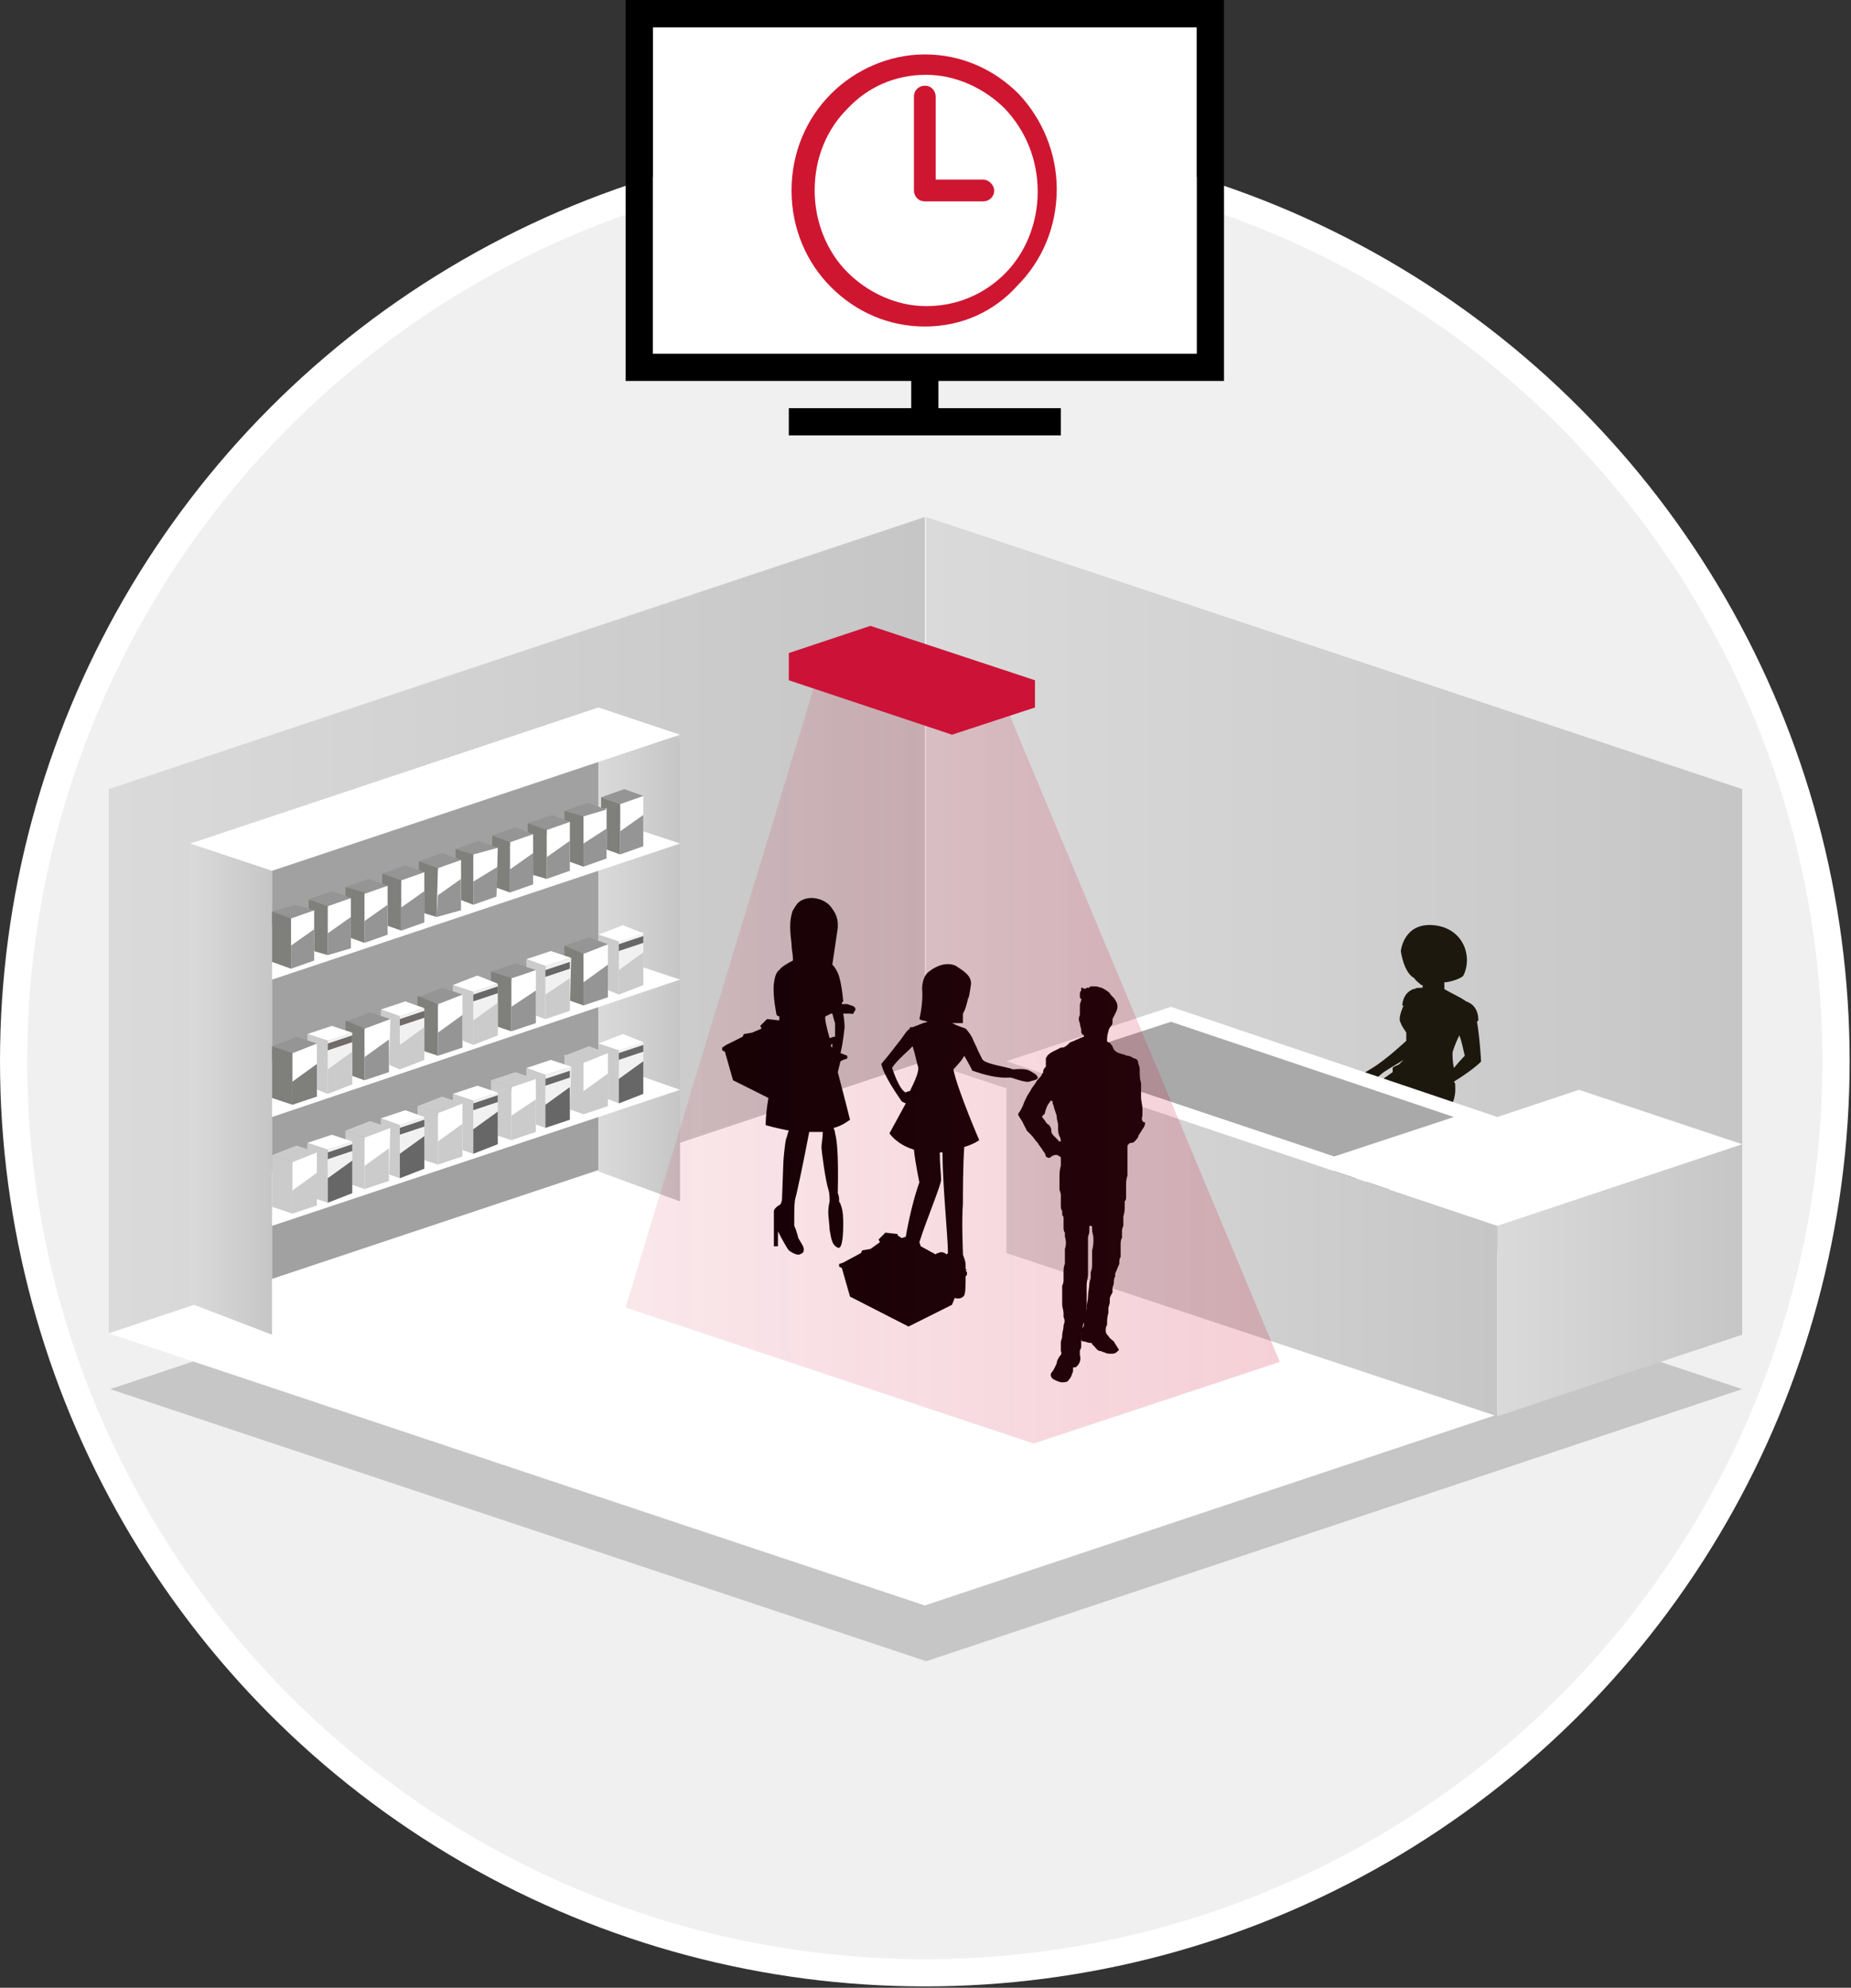 <?xml version="1.0" encoding="utf-8"?>
<!-- Generator: Adobe Illustrator 23.0.3, SVG Export Plug-In . SVG Version: 6.00 Build 0)  -->
<svg version="1.1" xmlns="http://www.w3.org/2000/svg" xmlns:xlink="http://www.w3.org/1999/xlink" x="0px" y="0px" width="136.1px"
	 height="146.1px" viewBox="0 0 136.1 146.1" style="enable-background:new 0 0 136.1 146.1;" xml:space="preserve">
<rect x="0" y="0" width="136.1" height="146.1" fill="#333333" stroke="none"/>
<style type="text/css">
	.st0{fill:#FFFFFF;}
	.st1{fill:#F0F0F0;}
	.st2{fill:#C6C6C6;}
	.st3{fill:url(#SVGID_1_);}
	.st4{fill:#1D180E;}
	.st5{fill:url(#SVGID_2_);}
	.st6{fill:#A2A1A1;}
	.st7{opacity:0.6;fill:#FFFFFF;}
	.st8{fill:url(#SVGID_3_);}
	.st9{fill:url(#SVGID_4_);}
	.st10{fill:url(#SVGID_5_);}
	.st11{fill:url(#SVGID_6_);}
	.st12{fill:url(#SVGID_7_);}
	.st13{fill:url(#SVGID_8_);}
	.st14{fill:url(#SVGID_9_);}
	.st15{fill:url(#SVGID_10_);}
	.st16{fill:url(#SVGID_11_);}
	.st17{fill:url(#SVGID_12_);}
	.st18{fill:url(#SVGID_13_);}
	.st19{fill:url(#SVGID_14_);}
	.st20{fill:url(#SVGID_15_);}
	.st21{fill:url(#SVGID_16_);}
	.st22{fill:none;stroke:#B1B1B1;stroke-miterlimit:10;}
	.st23{fill:url(#SVGID_17_);}
	.st24{fill:url(#SVGID_18_);}
	.st25{fill:url(#SVGID_19_);}
	.st26{fill:url(#SVGID_20_);}
	.st27{fill:url(#SVGID_21_);}
	.st28{fill:url(#SVGID_22_);}
	.st29{fill:url(#SVGID_23_);}
	.st30{fill:url(#SVGID_24_);}
	.st31{fill:url(#SVGID_25_);}
	.st32{fill:#B1B1B1;}
	.st33{fill:url(#SVGID_26_);}
	.st34{fill:url(#SVGID_27_);}
	.st35{fill:#868686;}
	.st36{fill:url(#SVGID_28_);}
	.st37{fill:url(#SVGID_29_);}
	.st38{fill:url(#SVGID_30_);}
	.st39{fill:url(#SVGID_31_);}
	.st40{fill:url(#SVGID_32_);}
	.st41{fill:url(#SVGID_33_);}
	.st42{fill:url(#SVGID_34_);}
	.st43{fill:url(#SVGID_35_);}
	.st44{fill:url(#SVGID_36_);}
	.st45{fill:url(#SVGID_37_);}
	.st46{fill:url(#SVGID_38_);}
	.st47{fill:url(#SVGID_39_);}
	.st48{fill:url(#SVGID_40_);}
	.st49{fill:#A9A9AA;}
	.st50{opacity:0.4;fill:#E08282;}
	.st51{opacity:0.75;fill:#BBDCF5;}
	.st52{fill:url(#SVGID_41_);}
	.st53{fill:url(#SVGID_42_);}
	.st54{fill:url(#SVGID_43_);}
	.st55{fill:url(#SVGID_44_);}
	.st56{fill:url(#SVGID_45_);}
	.st57{fill:url(#SVGID_46_);}
	.st58{fill:#CC1236;}
	.st59{fill:#286DB5;}
	.st60{fill:none;stroke:#CC1236;stroke-miterlimit:10;}
	.st61{fill:none;stroke:#CC1236;stroke-miterlimit:10;stroke-dasharray:2.001,2.001;}
	.st62{fill:none;stroke:#CC1236;stroke-miterlimit:10;stroke-dasharray:2.002,2.002;}
	.st63{fill:url(#SVGID_47_);}
	.st64{fill:none;stroke:#286DB5;stroke-width:2;stroke-miterlimit:10;}
	.st65{fill:none;stroke:#CC1236;stroke-width:2;stroke-miterlimit:10;}
	.st66{fill:none;stroke:#000000;stroke-miterlimit:10;}
	.st67{fill:#1D1D1B;stroke:#000000;stroke-miterlimit:10;}
	.st68{fill:#1D1D1B;}
	.st69{fill:url(#SVGID_48_);}
	.st70{fill:url(#SVGID_49_);}
	.st71{fill:url(#SVGID_50_);}
	.st72{fill:url(#SVGID_51_);}
	.st73{fill:url(#SVGID_52_);}
	.st74{fill:#FCEA0D;}
	.st75{fill:#CC1236;stroke:#CC1236;stroke-miterlimit:10;}
	.st76{fill:url(#SVGID_53_);}
	.st77{fill:url(#SVGID_54_);}
	.st78{fill:url(#SVGID_55_);}
	.st79{fill:url(#SVGID_56_);}
	.st80{fill:url(#SVGID_57_);}
	.st81{fill:none;stroke:#CC1236;stroke-miterlimit:10;stroke-dasharray:2,2;}
	.st82{fill:none;stroke:#1D1D1B;stroke-width:0.5;stroke-miterlimit:10;}
	.st83{fill:url(#SVGID_58_);}
	.st84{fill:url(#SVGID_59_);}
	.st85{fill:url(#SVGID_60_);}
	.st86{fill:url(#SVGID_61_);}
	.st87{fill:url(#SVGID_62_);}
	.st88{fill:url(#SVGID_63_);}
	.st89{fill:url(#SVGID_64_);}
	.st90{fill:#E6F0DD;}
	.st91{fill:#D1E3B5;}
	.st92{fill:#C8DD9B;}
	.st93{fill:#C4D87D;}
	.st94{fill:#C7D548;}
	.st95{fill:#D7D902;}
	.st96{fill:#FEDB05;}
	.st97{fill:#F1891A;}
	.st98{fill:#E6371F;}
	.st99{fill:#CF1631;}
	.st100{fill:none;}
	.st101{fill:#969595;}
	.st102{fill:#7F7F7C;}
	.st103{fill:#F1F1F1;}
	.st104{fill:#CCCBCB;}
	.st105{fill:#676767;}
	.st106{fill:#716B6A;}
	.st107{fill:url(#SVGID_65_);}
</style>
<g id="Rand">
	<circle class="st0" cx="68" cy="78" r="68"/>
</g>
<g id="Hintergrund">
	<circle class="st1" cx="68" cy="78" r="66"/>
</g>
<g id="Schatten">
	<polygon class="st2" points="8.1,102.1 68.1,122.1 128.1,102.1 68.1,82.1 	"/>
</g>
<g id="Raum">
	<linearGradient id="SVGID_1_" gradientUnits="userSpaceOnUse" x1="68.005" y1="68.024" x2="128.081" y2="68.024">
		<stop  offset="0" style="stop-color:#DADADA"/>
		<stop  offset="1" style="stop-color:#C6C6C6"/>
	</linearGradient>
	<path class="st3" d="M68.1,38v40L68,78l60.1,20V58L68.1,38z"/>
	<path class="st4" d="M108.9,78c0,0-0.1-1.8-0.3-2.9c0,0,0.1-0.1,0.1-0.1c0-1-0.6-1.3-0.9-1.4c-0.4-0.3-1.1-0.6-1.6-0.9l0-0.5
		c0.4,0,1.3-0.3,1.4-0.5c0.7-1.4,0-3.5-2.2-3.7c-2.2-0.2-2.4,1.9-2.4,1.9s0.2,1.6,1,2c0.1,0.2,0.3,0.3,0.5,0.5c0,0,0.1,0,0.1,0
		l0,0.2c-0.3,0-0.5,0-0.6,0.1c0,0,0,0-0.1,0c0,0,0,0,0,0c0,0,0,0,0,0c-0.2,0.1-0.7,0.3-0.8,1.2l0.1,0c-0.2,0.5-0.4,1-0.2,1.3
		c0.1,0.3,0.3,0.5,0.4,0.7c0,0.2,0,0.4,0,0.6c0,0-1.5,1.4-2.5,2c-1,0.6-1,0.6-1.2,1c-0.2,0.4,0,0.6,0,0.6s0.5,0.1,0.7-0.1
		c0.2-0.2,0.5-0.5,1.1-1c0.3-0.3,1.1-0.7,1.7-1.1c-0.1,0.1-0.2,0.2-0.3,0.3c-0.1,0.1-0.5,0.2-0.5,0.3c0,0.1,0,0.2,0,0.3
		c-0.7,0.5-3.7,2.6-3.7,2.8c-0.1,0.2-0.3,0.4-0.4,1.2c0,0.8-0.6,6.4-0.6,6.4c-0.3,0.3-1.1,1.3-1.7,2.4c-0.5,1.1,1.2,0.8,1.5,0.3
		c0.3-0.5,1.1-1.4,1.1-1.6c0-0.1,0-0.4,0.1-0.7c0-0.1,0.1-0.2,0.1-0.3c0.3-0.4,0.2-1.1,0.7-2.1c0.4-1,0.6-3.5,0.5-3.9
		c0-0.2,1.2-0.9,2.5-1.7c-0.5,0.7-1,1.3-1.1,1.4c-0.3,0.4-0.8,0.7-0.8,1.5c0,0.8-0.3,5.4-0.3,5.4c0,0.1,0,0.1,0,0.2c0,0,0,0,0,0
		s-0.1,0.3-0.3,0.7c-0.5,0.6-1.5,1.7-1.5,1.7c-0.5,1.1,1.5,0.6,1.6,0.4c0.1-0.2,1.1-1.4,1.2-1.5c0.1-0.1-0.1-0.8-0.1-0.8
		c0-0.1,0-0.2,0.1-0.3c0,0,0,0,0,0c0.3-0.5,0.7-1.9,0.7-1.9c0.4-1.8,0.2-3.3,0.2-3.3l0.4-0.5c0,0,3.3-2.6,3.9-3.1
		c0.6-0.6,0.5-1.6,0.5-1.6l0,0c0-0.1,0-0.1,0-0.2c0,0,0-0.1-0.1-0.2C107.9,78.9,108.9,78.1,108.9,78z M106.9,78.5
		c-0.1-0.5-0.1-0.9-0.1-1.1c0-0.1,0.2-0.7,0.5-1.3c0.2,0.5,0.3,1.1,0.4,1.5C107.7,77.6,107.3,78,106.9,78.5z"/>
	<linearGradient id="SVGID_2_" gradientUnits="userSpaceOnUse" x1="8.005" y1="68.043" x2="68.043" y2="68.043">
		<stop  offset="0" style="stop-color:#DADADA"/>
		<stop  offset="1" style="stop-color:#C6C6C6"/>
	</linearGradient>
	<polyline class="st5" points="8,98 8,58 68,38 68,78 8,98 	"/>
	<polyline class="st6" points="20,94.1 44,86.1 44,56 20,64 20,94.1 	"/>
	<polygon class="st0" points="8,98 68,118 128,98 68,78 	"/>
	<linearGradient id="SVGID_3_" gradientUnits="userSpaceOnUse" x1="14.009" y1="79.939" x2="20.013" y2="79.939">
		<stop  offset="0" style="stop-color:#DADADA"/>
		<stop  offset="1" style="stop-color:#C6C6C6"/>
	</linearGradient>
	<polygon class="st8" points="14,95.8 20,98.1 20,64 14,61.8 	"/>
	<linearGradient id="SVGID_4_" gradientUnits="userSpaceOnUse" x1="44.028" y1="70.155" x2="50.032" y2="70.155">
		<stop  offset="0" style="stop-color:#DADADA"/>
		<stop  offset="1" style="stop-color:#C6C6C6"/>
	</linearGradient>
	<polygon class="st9" points="44,86.1 50,88.3 50,54.3 44,52 	"/>
	<polygon class="st0" points="14,62 20,64 50,54 44,52 	"/>
	<polygon class="st0" points="20,78 20,82.1 50,72 44,70 	"/>
	<polygon class="st0" points="20,68 20,72 50,62 44,60 	"/>
	<polygon class="st0" points="20,86.1 20,90.1 50,80.1 44,78 	"/>
	<linearGradient id="SVGID_5_" gradientUnits="userSpaceOnUse" x1="74.047" y1="91.057" x2="110.069" y2="91.057">
		<stop  offset="0" style="stop-color:#DADADA"/>
		<stop  offset="1" style="stop-color:#C6C6C6"/>
	</linearGradient>
	<polygon class="st10" points="74,92.1 110.1,104.1 110.1,90.1 74,78 	"/>
	<linearGradient id="SVGID_6_" gradientUnits="userSpaceOnUse" x1="110.069" y1="94.059" x2="128.081" y2="94.059">
		<stop  offset="0" style="stop-color:#DADADA"/>
		<stop  offset="1" style="stop-color:#C6C6C6"/>
	</linearGradient>
	<polygon class="st11" points="110.1,90.1 128.1,84.1 128.1,98.1 110.1,104.1 	"/>
	<polygon class="st0" points="116.1,80.1 110.1,82.1 86.1,74 86.1,74 74,78 110.1,90.1 128.1,84.1 	"/>
	<polygon class="st49" points="98.1,85 106.9,82.1 86.1,75.1 77.2,78 	"/>
</g>
<g id="Details">
	<rect x="48" y="2" class="st0" width="40" height="24"/>
	<path d="M88.1,0H48h-2v2v24v2h2h19v2h-9v2h20v-2h-9v-2h19h2v-2V2V0H88.1z M88.1,26H48V2h40V26z"/>
	<path class="st99" d="M73.9,8L73.9,8c-1.5-1.5-3.6-2.5-5.8-2.5c-2.3,0-4.3,0.9-5.8,2.5l0,0c-1.5,1.5-2.4,3.6-2.4,6
		c0,2.3,0.9,4.5,2.4,6l0,0h0c1.5,1.5,3.6,2.5,5.8,2.5c2.3,0,4.3-0.9,5.8-2.4l0,0c1.5-1.5,2.4-3.7,2.4-6C76.3,11.7,75.4,9.6,73.9,8
		L73.9,8z M72.3,13.2L72.3,13.2h-3.5V7.1c0-0.4-0.3-0.8-0.8-0.8c-0.4,0-0.8,0.3-0.8,0.8V14v0c0,0.4,0.3,0.8,0.8,0.8h4.3
		c0.4,0,0.8-0.3,0.8-0.8C73.1,13.6,72.7,13.2,72.3,13.2 M68,4c2.7,0,5.1,1.1,6.9,2.9l0,0c1.7,1.8,2.8,4.3,2.8,7
		c0,2.8-1.1,5.3-2.9,7.1l0,0C73.1,22.9,70.7,24,68,24c-2.7,0-5.1-1.1-6.9-2.9v0c-1.8-1.8-2.9-4.3-2.9-7.1c0-2.8,1.1-5.3,2.9-7.1l0,0
		h0C62.9,5.1,65.4,4,68,4"/>
	<g>
		<g>
			<g>
				<g>
					<g>
						<g>
							<g>
								<polygon class="st0" points="45.6,62.8 47.3,62.2 47.3,58.5 45.6,59.1 								"/>
							</g>
							<g>
								<polygon class="st101" points="44.2,58.6 45.9,58 47.3,58.5 45.6,59.1 								"/>
							</g>
							<g>
								<polygon class="st102" points="44.2,62.3 45.6,62.8 45.6,59.1 44.2,58.6 								"/>
							</g>
							<polygon class="st101" points="45.6,61.1 47.3,59.9 47.3,62.2 45.6,62.8 							"/>
						</g>
					</g>
				</g>
			</g>
		</g>
		<g>
			<g>
				<g>
					<g>
						<g>
							<g>
								<polygon class="st0" points="42.9,63.7 44.6,63.1 44.6,59.4 42.9,60 								"/>
							</g>
							<g>
								<polygon class="st101" points="41.5,59.6 43.2,59 44.6,59.5 42.9,60 								"/>
							</g>
							<g>
								<polygon class="st102" points="41.5,63.2 42.9,63.7 42.9,60 41.5,59.6 								"/>
							</g>
							<polygon class="st101" points="42.9,62 44.6,60.9 44.6,63.1 42.9,63.7 							"/>
						</g>
					</g>
				</g>
			</g>
		</g>
		<g>
			<g>
				<g>
					<g>
						<g>
							<g>
								<polygon class="st0" points="40.2,64.6 41.9,64 41.9,60.4 40.2,61 								"/>
							</g>
							<g>
								<polygon class="st101" points="38.8,60.5 40.6,59.9 41.9,60.4 40.2,61 								"/>
							</g>
							<g>
								<polygon class="st102" points="38.8,64.2 40.2,64.6 40.2,61 38.8,60.5 								"/>
							</g>
							<polygon class="st101" points="40.2,63 41.9,61.8 41.9,64 40.2,64.6 							"/>
						</g>
					</g>
				</g>
			</g>
		</g>
		<g>
			<g>
				<g>
					<g>
						<g>
							<g>
								<polygon class="st0" points="37.5,65.6 39.2,65 39.2,61.3 37.5,61.9 								"/>
							</g>
							<g>
								<polygon class="st101" points="36.2,61.4 37.9,60.8 39.2,61.3 37.5,61.9 								"/>
							</g>
							<g>
								<polygon class="st102" points="36.1,65.1 37.5,65.6 37.5,61.9 36.2,61.4 								"/>
							</g>
							<polygon class="st101" points="37.5,63.9 39.2,62.7 39.2,65 37.5,65.6 							"/>
						</g>
					</g>
				</g>
			</g>
		</g>
		<g>
			<g>
				<g>
					<g>
						<g>
							<g>
								<polygon class="st0" points="34.8,66.5 36.5,65.9 36.6,62.3 34.8,62.8 								"/>
							</g>
							<g>
								<polygon class="st101" points="33.5,62.4 35.2,61.8 36.6,62.3 34.8,62.8 								"/>
							</g>
							<g>
								<polygon class="st102" points="33.5,66 34.8,66.5 34.8,62.8 33.5,62.4 								"/>
							</g>
							<polygon class="st101" points="34.8,64.8 36.6,63.7 36.5,65.9 34.8,66.5 							"/>
						</g>
					</g>
				</g>
			</g>
		</g>
		<g>
			<g>
				<g>
					<g>
						<g>
							<g>
								<polygon class="st0" points="32.1,67.4 33.9,66.9 33.9,63.2 32.2,63.8 								"/>
							</g>
							<g>
								<polygon class="st101" points="30.8,63.3 32.5,62.7 33.9,63.2 32.2,63.8 								"/>
							</g>
							<g>
								<polygon class="st102" points="30.8,67 32.1,67.4 32.2,63.8 30.8,63.3 								"/>
							</g>
							<polygon class="st101" points="32.2,65.8 33.9,64.6 33.9,66.9 32.1,67.4 							"/>
						</g>
					</g>
				</g>
			</g>
		</g>
		<g>
			<g>
				<g>
					<g>
						<g>
							<g>
								<polygon class="st0" points="29.5,68.4 31.2,67.8 31.2,64.1 29.5,64.7 								"/>
							</g>
							<g>
								<polygon class="st101" points="28.1,64.2 29.8,63.6 31.2,64.1 29.5,64.7 								"/>
							</g>
							<g>
								<polygon class="st102" points="28.1,67.9 29.5,68.4 29.5,64.7 28.1,64.2 								"/>
							</g>
							<polygon class="st101" points="29.5,66.7 31.2,65.5 31.2,67.8 29.5,68.4 							"/>
						</g>
					</g>
				</g>
			</g>
		</g>
		<g>
			<g>
				<g>
					<g>
						<g>
							<g>
								<polygon class="st0" points="26.8,69.3 28.5,68.7 28.5,65.1 26.8,65.6 								"/>
							</g>
							<g>
								<polygon class="st101" points="25.4,65.2 27.1,64.6 28.5,65.1 26.8,65.7 								"/>
							</g>
							<g>
								<polygon class="st102" points="25.4,68.8 26.8,69.3 26.8,65.6 25.4,65.2 								"/>
							</g>
							<polygon class="st101" points="26.8,67.7 28.5,66.5 28.5,68.7 26.8,69.3 							"/>
						</g>
					</g>
				</g>
			</g>
		</g>
		<g>
			<g>
				<g>
					<g>
						<g>
							<g>
								<polygon class="st0" points="24.1,70.2 25.8,69.7 25.8,66 24.1,66.6 								"/>
							</g>
							<g>
								<polygon class="st101" points="22.7,66.1 24.4,65.5 25.8,66 24.1,66.6 								"/>
							</g>
							<g>
								<polygon class="st102" points="22.7,69.8 24.1,70.2 24.1,66.6 22.7,66.1 								"/>
							</g>
							<polygon class="st101" points="24.1,68.6 25.8,67.4 25.8,69.7 24.1,70.2 							"/>
						</g>
					</g>
				</g>
			</g>
		</g>
		<g>
			<g>
				<g>
					<g>
						<g>
							<g>
								<polygon class="st0" points="21.4,71.2 23.1,70.6 23.1,66.9 21.4,67.5 								"/>
							</g>
							<g>
								<polygon class="st101" points="20,67 21.7,66.5 23.1,66.9 21.4,67.5 								"/>
							</g>
							<g>
								<polygon class="st102" points="20,70.7 21.4,71.2 21.4,67.5 20,67 								"/>
							</g>
							<polygon class="st101" points="21.4,69.5 23.1,68.3 23.1,70.6 21.4,71.2 							"/>
						</g>
					</g>
				</g>
			</g>
		</g>
	</g>
	<g>
		<g>
			<g>
				<g>
					<g>
						<g>
							<polygon class="st103" points="45.5,73.1 47.3,72.4 47.3,68.5 45.5,69.2 							"/>
						</g>
						<g>
							<polygon class="st0" points="44,68.7 45.8,68 47.3,68.6 45.5,69.2 							"/>
						</g>
						<g>
							<polygon class="st104" points="44,72.5 45.5,73.1 45.5,69.2 44,68.7 							"/>
						</g>
						<polygon class="st104" points="45.5,71.3 47.3,70 47.3,72.4 45.5,73.1 						"/>
					</g>
				</g>
				<polygon class="st105" points="45.5,69.4 45.5,69.9 47.3,69.3 47.3,68.8 				"/>
			</g>
			<g>
				<g>
					<g>
						<g>
							<polygon class="st0" points="42.9,73.9 44.7,73.3 44.7,69.4 42.9,70.1 							"/>
						</g>
						<g>
							<polygon class="st101" points="41.5,69.5 43.3,68.9 44.7,69.4 42.9,70.1 							"/>
						</g>
						<g>
							<polygon class="st102" points="41.5,73.4 42.9,73.9 42.9,70.1 41.5,69.5 							"/>
						</g>
						<polygon class="st101" points="42.9,72.2 44.7,70.9 44.7,73.3 42.9,73.9 						"/>
					</g>
				</g>
			</g>
		</g>
		<g>
			<g>
				<g>
					<g>
						<g>
							<polygon class="st103" points="40.1,74.9 41.9,74.3 42,70.4 40.1,71 							"/>
						</g>
						<g>
							<polygon class="st0" points="38.7,70.5 40.5,69.9 42,70.4 40.1,71 							"/>
						</g>
						<g>
							<polygon class="st104" points="38.7,74.4 40.1,74.9 40.1,71 38.7,70.5 							"/>
						</g>
						<polygon class="st104" points="40.1,73.1 41.9,71.9 41.9,74.3 40.1,74.9 						"/>
					</g>
				</g>
				<polygon class="st105" points="40.1,71.3 40.1,71.8 41.9,71.2 41.9,70.7 				"/>
			</g>
			<g>
				<g>
					<g>
						<g>
							<polygon class="st0" points="37.6,75.8 39.4,75.2 39.4,71.3 37.6,71.9 							"/>
						</g>
						<g>
							<polygon class="st101" points="36.1,71.4 37.9,70.8 39.4,71.3 37.6,71.9 							"/>
						</g>
						<g>
							<polygon class="st102" points="36.1,75.3 37.6,75.8 37.6,71.9 36.1,71.4 							"/>
						</g>
						<polygon class="st101" points="37.6,74 39.4,72.8 39.4,75.2 37.6,75.8 						"/>
					</g>
				</g>
			</g>
		</g>
		<g>
			<g>
				<g>
					<g>
						<g>
							<polygon class="st103" points="34.8,76.8 36.6,76.1 36.6,72.3 34.8,72.9 							"/>
						</g>
						<g>
							<polygon class="st0" points="33.3,72.4 35.1,71.7 36.6,72.3 34.8,72.9 							"/>
						</g>
						<g>
							<polygon class="st104" points="33.3,76.2 34.8,76.8 34.8,72.9 33.3,72.4 							"/>
						</g>
						<polygon class="st104" points="34.8,75 36.6,73.7 36.6,76.1 34.8,76.8 						"/>
					</g>
				</g>
				<polygon class="st105" points="34.8,73.1 34.8,73.6 36.6,73 36.6,72.5 				"/>
			</g>
			<g>
				<g>
					<g>
						<g>
							<polygon class="st0" points="32.2,77.6 34,77 34,73.1 32.2,73.8 							"/>
						</g>
						<g>
							<polygon class="st101" points="30.7,73.3 32.5,72.6 34,73.1 32.2,73.8 							"/>
						</g>
						<g>
							<polygon class="st102" points="30.7,77.1 32.2,77.6 32.2,73.8 30.7,73.2 							"/>
						</g>
						<polygon class="st101" points="32.2,75.9 34,74.6 34,77 32.2,77.6 						"/>
					</g>
				</g>
			</g>
		</g>
		<g>
			<g>
				<g>
					<g>
						<g>
							<polygon class="st103" points="29.4,78.6 31.2,77.9 31.2,74.1 29.4,74.7 							"/>
						</g>
						<g>
							<polygon class="st0" points="28,74.2 29.8,73.6 31.2,74.1 29.4,74.7 							"/>
						</g>
						<g>
							<polygon class="st104" points="28,78 29.4,78.6 29.4,74.7 28,74.2 							"/>
						</g>
						<polygon class="st104" points="29.4,76.8 31.2,75.5 31.2,77.9 29.4,78.6 						"/>
					</g>
				</g>
				<polygon class="st106" points="29.4,74.9 29.4,75.4 31.2,74.8 31.2,74.3 				"/>
			</g>
			<g>
				<g>
					<g>
						<g>
							<polygon class="st0" points="26.8,79.4 28.6,78.8 28.7,74.9 26.8,75.6 							"/>
						</g>
						<g>
							<polygon class="st101" points="25.4,75.1 27.2,74.4 28.7,74.9 26.8,75.6 							"/>
						</g>
						<g>
							<polygon class="st102" points="25.4,78.9 26.8,79.4 26.8,75.6 25.4,75 							"/>
						</g>
						<polygon class="st101" points="26.8,77.7 28.6,76.4 28.6,78.8 26.8,79.4 						"/>
					</g>
				</g>
			</g>
		</g>
		<g>
			<g>
				<g>
					<g>
						<g>
							<polygon class="st103" points="24.1,80.4 25.9,79.7 25.9,75.9 24.1,76.5 							"/>
						</g>
						<g>
							<polygon class="st0" points="22.6,76 24.4,75.4 25.9,75.9 24.1,76.5 							"/>
						</g>
						<g>
							<polygon class="st104" points="22.6,79.8 24.1,80.4 24.1,76.5 22.6,76 							"/>
						</g>
						<polygon class="st104" points="24.1,78.6 25.9,77.3 25.9,79.7 24.1,80.4 						"/>
					</g>
				</g>
				<polygon class="st106" points="24.1,76.7 24.1,77.2 25.9,76.6 25.9,76.1 				"/>
			</g>
			<g>
				<g>
					<g>
						<g>
							<polygon class="st0" points="21.5,81.2 23.3,80.6 23.3,76.7 21.5,77.4 							"/>
						</g>
						<g>
							<polygon class="st101" points="20,76.9 21.8,76.2 23.3,76.7 21.5,77.4 							"/>
						</g>
						<g>
							<polygon class="st102" points="20,80.7 21.5,81.2 21.5,77.4 20,76.9 							"/>
						</g>
						<polygon class="st102" points="21.5,79.5 23.3,78.2 23.3,80.6 21.5,81.2 						"/>
					</g>
				</g>
			</g>
		</g>
	</g>
	<g>
		<g>
			<g>
				<g>
					<g>
						<g>
							<polygon class="st103" points="45.5,81.1 47.3,80.4 47.3,76.6 45.5,77.2 							"/>
						</g>
						<g>
							<polygon class="st0" points="44,76.7 45.8,76 47.3,76.6 45.5,77.2 							"/>
						</g>
						<g>
							<polygon class="st104" points="44,80.5 45.5,81.1 45.5,77.2 44,76.7 							"/>
						</g>
						<polygon class="st105" points="45.5,79.3 47.3,78 47.3,80.4 45.5,81.1 						"/>
					</g>
				</g>
				<polygon class="st105" points="45.5,77.4 45.5,77.9 47.3,77.3 47.3,76.8 				"/>
			</g>
			<g>
				<g>
					<g>
						<g>
							<polygon class="st0" points="42.9,81.9 44.7,81.3 44.7,77.4 42.9,78.1 							"/>
						</g>
						<g>
							<polygon class="st104" points="41.5,77.6 43.3,76.9 44.7,77.4 42.9,78.1 							"/>
						</g>
						<g>
							<polygon class="st104" points="41.5,81.4 42.9,81.9 42.9,78.1 41.5,77.5 							"/>
						</g>
						<polygon class="st104" points="42.9,80.2 44.7,78.9 44.7,81.3 42.9,81.9 						"/>
					</g>
				</g>
			</g>
		</g>
		<g>
			<g>
				<g>
					<g>
						<g>
							<polygon class="st103" points="40.1,82.9 41.9,82.3 42,78.4 40.1,79 							"/>
						</g>
						<g>
							<polygon class="st0" points="38.7,78.5 40.5,77.9 42,78.4 40.1,79 							"/>
						</g>
						<g>
							<polygon class="st104" points="38.7,82.4 40.1,82.9 40.1,79 38.7,78.5 							"/>
						</g>
						<polygon class="st105" points="40.1,81.2 41.9,79.9 41.9,82.3 40.1,82.9 						"/>
					</g>
				</g>
				<polygon class="st105" points="40.1,79.3 40.1,79.8 41.9,79.2 41.9,78.7 				"/>
			</g>
			<g>
				<g>
					<g>
						<g>
							<polygon class="st0" points="37.6,83.8 39.4,83.2 39.4,79.3 37.6,79.9 							"/>
						</g>
						<g>
							<polygon class="st104" points="36.1,79.4 37.9,78.8 39.4,79.3 37.6,79.9 							"/>
						</g>
						<g>
							<polygon class="st104" points="36.1,83.3 37.6,83.8 37.6,79.9 36.1,79.4 							"/>
						</g>
						<polygon class="st104" points="37.6,82 39.4,80.8 39.4,83.2 37.6,83.8 						"/>
					</g>
				</g>
			</g>
		</g>
		<g>
			<g>
				<g>
					<g>
						<g>
							<polygon class="st103" points="34.8,84.8 36.6,84.1 36.6,80.3 34.8,80.9 							"/>
						</g>
						<g>
							<polygon class="st0" points="33.3,80.4 35.1,79.8 36.6,80.3 34.8,80.9 							"/>
						</g>
						<g>
							<polygon class="st104" points="33.3,84.3 34.8,84.8 34.8,80.9 33.3,80.4 							"/>
						</g>
						<polygon class="st105" points="34.8,83 36.6,81.7 36.6,84.1 34.8,84.8 						"/>
					</g>
				</g>
				<polygon class="st105" points="34.8,81.1 34.8,81.6 36.6,81 36.6,80.5 				"/>
			</g>
			<g>
				<g>
					<g>
						<g>
							<polygon class="st0" points="32.2,85.6 34,85 34,81.1 32.2,81.8 							"/>
						</g>
						<g>
							<polygon class="st104" points="30.7,81.3 32.5,80.6 34,81.1 32.2,81.8 							"/>
						</g>
						<g>
							<polygon class="st104" points="30.7,85.1 32.2,85.6 32.2,81.8 30.7,81.3 							"/>
						</g>
						<polygon class="st104" points="32.2,83.9 34,82.6 34,85 32.2,85.6 						"/>
					</g>
				</g>
			</g>
		</g>
		<g>
			<g>
				<g>
					<g>
						<g>
							<polygon class="st103" points="29.4,86.6 31.2,85.9 31.2,82.1 29.4,82.7 							"/>
						</g>
						<g>
							<polygon class="st0" points="28,82.2 29.8,81.6 31.2,82.1 29.4,82.7 							"/>
						</g>
						<g>
							<polygon class="st104" points="28,86.1 29.4,86.6 29.4,82.7 28,82.2 							"/>
						</g>
						<polygon class="st105" points="29.4,84.8 31.2,83.5 31.2,85.9 29.4,86.6 						"/>
					</g>
				</g>
				<polygon class="st105" points="29.4,82.9 29.4,83.4 31.2,82.8 31.2,82.3 				"/>
			</g>
			<g>
				<g>
					<g>
						<g>
							<polygon class="st0" points="26.8,87.4 28.6,86.8 28.7,82.9 26.8,83.6 							"/>
						</g>
						<g>
							<polygon class="st104" points="25.4,83.1 27.2,82.4 28.7,82.9 26.8,83.6 							"/>
						</g>
						<g>
							<polygon class="st104" points="25.4,86.9 26.8,87.4 26.8,83.6 25.4,83.1 							"/>
						</g>
						<polygon class="st104" points="26.8,85.7 28.6,84.4 28.6,86.8 26.8,87.4 						"/>
					</g>
				</g>
			</g>
		</g>
		<g>
			<g>
				<g>
					<g>
						<g>
							<polygon class="st103" points="24.1,88.4 25.9,87.7 25.9,83.9 24.1,84.5 							"/>
						</g>
						<g>
							<polygon class="st0" points="22.6,84 24.4,83.4 25.9,83.9 24.1,84.5 							"/>
						</g>
						<g>
							<polygon class="st104" points="22.6,87.9 24.1,88.4 24.1,84.5 22.6,84 							"/>
						</g>
						<polygon class="st105" points="24.1,86.6 25.9,85.3 25.9,87.7 24.1,88.4 						"/>
					</g>
				</g>
				<polygon class="st105" points="24.1,84.7 24.1,85.2 25.9,84.6 25.9,84.1 				"/>
			</g>
			<g>
				<g>
					<g>
						<g>
							<polygon class="st0" points="21.5,89.2 23.3,88.6 23.3,84.7 21.5,85.4 							"/>
						</g>
						<g>
							<polygon class="st104" points="20,84.9 21.8,84.2 23.3,84.7 21.5,85.4 							"/>
						</g>
						<g>
							<polygon class="st104" points="20,88.7 21.5,89.2 21.5,85.4 20,84.9 							"/>
						</g>
						<polygon class="st104" points="21.5,87.5 23.3,86.2 23.3,88.6 21.5,89.2 						"/>
					</g>
				</g>
			</g>
		</g>
	</g>
	<path d="M75.7,79.5c0.2-0.1,0.6-0.1,0.6-0.3c0-0.2-0.4-0.4-0.6-0.5c-0.3-0.2-1.2-0.1-1.2-0.1c0,0,0,0,0,0c-0.5-0.2-2.2-0.4-2.3-0.8
		c-0.1-0.2-0.2-0.4-0.3-0.6c-0.1-0.3-0.3-0.6-0.4-0.9c-0.1-0.2-0.3-0.5-0.5-0.7c0,0,0,0,0,0c0,0-0.6-0.2-1-0.4c0.4,0,0.8,0,0.8,0
		c0-0.2,0-0.4,0-0.7c0.2-0.3,0.3-0.8,0.4-1.2c0,0,0,0.1,0,0.1c0.1-0.3,0.2-1.1,0.2-1.1c0-0.6-0.5-0.9-1.1-1.3
		c-0.6-0.3-1.4-0.1-2.1,0.5c-0.3,0.3-0.4,0.8-0.4,1.2c0,0,0,0,0,0c0.1,1-0.2,2.2-0.2,2.2c0.1,0.1,0.3,0.1,0.6,0.2
		c-0.4,0.1-0.8,0.3-1.1,0.4c0,0,0,0,0,0c0,0,0,0,0,0c-0.1,0-0.2,0-0.2,0c0,0,0,0,0,0.1c-0.3,0.2-0.4,0.5-0.9,1.1
		c-0.6,0.8-1.2,1.5-1.2,1.5c0.2,0.9,1.2,2.3,1.4,2.6c0.1,0.2,0.2,0.2,0.4,0.3c0,0,0,0,0,0c-0.6,1.1-1.2,2.2-1.2,2.2s0.5,0.8,1.8,1.2
		c0.1,1,0.4,2.4,0.4,2.4c-0.4,1.1-0.8,2.8-1,4L66.3,91L66,90.8l0-0.1l0,0l0,0l0,0l0,0l-0.9-0.1l-0.5,0.5l0,0l0.1,0.2l0,0l0,0
		L64,91.8l-0.6,0.1l-0.1,0.2L62,92.8l0,0l-0.3,0.1v0.2l0.2,0.1l0.6,2.1l4.3,2.2l3.2-1.6l0.2-0.5c0.3,0.1,0.6,0,0.7-0.2
		c0.1-0.2,0.1-0.8,0.1-1.4l0.1-0.1v-0.2L71,93.4l0,0l0.1-0.1L71,93.3c0-0.1,0-0.2,0-0.3c0-0.3-0.1-0.5-0.2-0.8c0-0.1,0-0.2,0-0.2
		s-0.1-2.3,0-3.5c0-0.7,0-2.8,0.1-4.2c0.7-0.2,1.1-0.5,1.1-0.5s-1.6-3.7-1.9-5.2c0,0,0.6-0.6,0.8-1c0,0,0,0,0,0
		c0.3,0.5,0.6,1.1,0.6,1.1c0.1,0,1.5,0.6,2.8,0.5C74.4,79.2,75.4,79.6,75.7,79.5z M66.6,80.3c-0.5-0.2-1-1.8-1-1.8s0-0.2,1.2-1.3
		c0.1-0.1,0.2-0.2,0.3-0.3c0.2,0.6,0.3,1.2,0.4,1.5c0.1,0.3-0.2,1-0.6,1.8C66.7,80.2,66.6,80.3,66.6,80.3z M69.7,92.1
		C69.7,92.1,69.7,92.1,69.7,92.1l-0.1,0.1C69.4,92,69.1,92,69,92.1c-0.1,0-0.1,0-0.2,0.1l0,0l-1.1-0.6l-0.1-0.3
		c0.5-1.6,1.6-4.2,1.6-4.6c0-0.3-0.1-1.1-0.1-2c0.1,0,0.1,0,0.2,0C69.3,87.1,69.7,90.9,69.7,92.1z"/>
	<path d="M84,82c0-0.2,0-0.3,0-0.5c0-0.3-0.1-0.6-0.1-0.8c0-0.1,0-0.2,0-0.3c0-0.1,0-0.2,0-0.3c0-0.2,0-0.3,0-0.5
		c-0.1-0.3-0.1-0.6-0.1-0.9c0-0.2,0-0.3-0.1-0.5c0,0,0,0,0,0c0-0.2-0.1-0.4-0.3-0.4c-0.2-0.1-0.3-0.2-0.5-0.2
		c-0.1,0-0.2-0.1-0.3-0.1c-0.4-0.1-0.7-0.2-0.8-0.6c-0.1-0.1-0.1-0.2-0.3-0.3c-0.1,0-0.1-0.1-0.1-0.1c0-0.2,0-0.4,0.1-0.7
		c0-0.1,0.1-0.3,0.2-0.4c0,0,0.1-0.1,0.1-0.2c0-0.1,0-0.2,0-0.3c0.1-0.2,0.2-0.4,0.3-0.6c0.1-0.3,0.1-0.5-0.1-0.8
		c-0.1-0.2-0.3-0.3-0.4-0.5c-0.2-0.2-0.4-0.3-0.6-0.4c-0.1,0-0.3-0.1-0.4-0.1c-0.1,0-0.2,0-0.3,0c0,0,0,0-0.1,0c0,0-0.1,0-0.1,0.1
		c0,0-0.1,0-0.1,0c0,0-0.1,0-0.1,0c-0.1,0.1-0.2,0.1-0.3,0c0,0-0.1,0-0.1,0c0,0,0,0.1,0,0.1c0,0.1,0,0.1,0,0.1
		c-0.1,0.1-0.1,0.2-0.1,0.3c0,0,0,0.1,0,0.1c0,0.1,0,0.2,0.1,0.2c0,0,0,0.1,0,0.1c0,0.1-0.1,0.2-0.1,0.4c0,0.1,0,0.3,0,0.4
		c0,0.1,0,0.2,0,0.3c-0.1,0.2-0.1,0.4,0,0.6c0,0.2,0.1,0.4,0.1,0.5c0,0.2,0,0.3,0.2,0.4c0,0,0,0,0,0.1c0,0,0,0,0,0
		c-0.1,0-0.2,0.1-0.3,0.1c-0.1,0.1-0.3,0.1-0.4,0.2c-0.1,0-0.2,0.1-0.3,0.1C78.3,77,78.2,77,78,77c-0.2,0.1-0.4,0.2-0.6,0.3
		c-0.2,0.1-0.3,0.2-0.4,0.3c0,0.1-0.1,0.1-0.1,0.2c0,0.1,0,0.1,0,0.2c0,0.1,0,0.2,0,0.2c0,0.1,0,0.1,0,0.2c-0.1,0.1-0.2,0.2-0.2,0.4
		c0,0.1-0.1,0.1-0.1,0.2c-0.1,0.2-0.3,0.3-0.4,0.5c-0.1,0.2-0.3,0.4-0.4,0.6c-0.1,0.2-0.2,0.3-0.3,0.5c-0.1,0.2-0.2,0.4-0.3,0.7
		c-0.1,0.2-0.2,0.4-0.3,0.5c0,0.1-0.1,0.1,0,0.2c0.1,0.2,0.2,0.3,0.3,0.5c0.1,0.2,0.2,0.4,0.3,0.6c0.1,0.1,0.2,0.2,0.3,0.3
		c0.2,0.2,0.3,0.4,0.5,0.6c0.1,0.2,0.3,0.4,0.4,0.6c0.1,0.1,0.2,0.3,0.2,0.4c0.1,0.1,0.2,0.1,0.3,0.1c0,0,0.1-0.1,0.1-0.1
		c0.2-0.1,0.4-0.2,0.6,0c0.1,0,0.1,0.1,0.1,0.1c0,0.1,0,0.1,0,0.2c0,0.1,0,0.3,0,0.4c-0.1,0.3-0.1,0.6-0.1,1c0,0.2,0,0.3,0,0.5
		c0,0.1,0,0.2,0,0.2c0,0.1,0.1,0.3,0.1,0.4c0,0,0,0.1,0,0.1c0,0.2,0,0.4,0,0.7c0,0.1,0,0.3,0.1,0.4c0,0,0,0,0,0.1c0,0.1,0,0.2,0,0.2
		c0.1,0.1,0.1,0.2,0.1,0.2c0,0.1,0,0.2,0,0.3c0,0.1,0,0.3,0,0.4c0,0.1,0,0.3,0.1,0.4c0,0.1,0,0.2,0,0.3c0.1,0.3,0.1,0.6,0,0.9
		c0,0,0,0.1,0,0.1c0,0.3,0,0.6,0,0.9c0,0,0,0.1,0,0.1c-0.1,0.2-0.1,0.4-0.1,0.7c0,0.1,0,0.3,0,0.4c0,0.2,0,0.3-0.1,0.5
		c0,0.1,0,0.2,0,0.4c0,0,0,0.1,0,0.1c0,0.3,0,0.5,0,0.8c0,0,0,0.1,0,0.1c0,0.2,0.1,0.4,0.1,0.6c0,0.1,0,0.2,0,0.3
		c0.1,0.2,0.1,0.4,0,0.6c0,0,0,0.1,0,0.1c0,0.2-0.1,0.4-0.1,0.7c0,0.2-0.1,0.3-0.1,0.5c0,0.1,0,0.3,0,0.4c0,0.1,0,0.1,0,0.2
		c0.1,0.2,0,0.3-0.1,0.4c-0.1,0.2-0.2,0.3-0.2,0.5c-0.1,0.2-0.2,0.5-0.4,0.7c-0.1,0.2,0,0.4,0.2,0.5c0.2,0.1,0.4,0.2,0.6,0.2
		c0.2,0,0.4,0,0.5-0.2c0.2-0.2,0.2-0.4,0.3-0.6c0-0.1,0-0.1,0-0.2c0-0.1,0-0.1,0.1-0.1c0.1,0,0.1,0,0.2-0.1c0.2-0.2,0.3-0.5,0.2-0.8
		c0-0.1,0-0.2,0-0.3c0-0.1,0.1-0.2,0.1-0.3c0-0.3,0-0.6,0-0.9c0,0,0-0.1,0-0.1c0.1-0.3,0.1-0.6,0.2-0.8c0-0.2,0-0.4,0.1-0.6
		c0.1-0.3,0.1-0.7,0.1-1c0-0.3,0-0.6,0-0.9c0-0.1,0-0.2,0-0.3c0-0.2,0.1-0.5,0.1-0.7c0-0.2,0-0.3,0-0.5c0-0.4,0-0.8,0-1.2
		c0,0,0-0.1,0-0.1c0-0.2,0-0.4,0-0.6c0-0.1,0-0.2,0-0.3c0-0.2,0.1-0.3,0.1-0.5c0-0.1,0-0.2,0-0.3c0-0.1,0-0.1,0.1-0.1
		c0.1,0,0.1,0.1,0.1,0.1c0,0.1,0,0.1,0,0.2c0,0.2,0.1,0.4,0.1,0.6c0,0.3,0,0.6-0.1,0.9c0,0.2,0,0.4,0,0.6c0,0.1,0,0.3,0,0.4
		c0,0.2,0,0.4-0.1,0.6c0,0.1,0,0.3,0,0.4c0,0.1-0.1,0.3-0.1,0.4c0,0.3-0.1,0.7-0.1,1c0,0.3-0.1,0.5-0.1,0.8c0,0.1,0,0.2-0.1,0.2
		c0,0.1-0.1,0.2-0.1,0.3c0,0.2,0,0.4,0,0.6c0,0.2,0,0.3-0.1,0.4c0,0,0,0,0,0c-0.1,0.2-0.1,0.4-0.1,0.7c0,0.2,0,0.3,0.2,0.3
		c0.1,0,0.3,0.1,0.4,0.1c0.1,0,0.2,0,0.2,0.1c0.1,0.1,0.1,0.1,0.2,0.2c0.1,0.1,0.2,0.3,0.4,0.3c0.1,0,0.2,0.1,0.3,0.1
		c0.2,0.1,0.3,0.1,0.5,0.1c0.2,0,0.3,0,0.5-0.2c0.1-0.1,0.1-0.1,0-0.2c-0.1-0.2-0.2-0.3-0.3-0.5c-0.1-0.1-0.3-0.2-0.4-0.4
		c-0.1-0.1-0.2-0.2-0.2-0.4c0-0.1,0-0.3,0.1-0.4c0-0.3,0-0.6,0.1-0.9c0-0.1,0-0.2,0-0.3c0-0.2,0.1-0.3,0.1-0.5c0-0.1,0-0.2,0-0.2
		c0-0.2,0.1-0.3,0.2-0.5c0,0,0-0.1,0-0.1c0-0.1,0-0.1,0-0.2c0-0.1,0.1-0.3,0.1-0.4c0-0.2,0-0.3,0.1-0.5c0-0.1,0-0.1,0-0.2
		c0.1-0.2,0.2-0.5,0.3-0.7c0-0.2,0-0.4,0.1-0.5c0-0.2,0-0.4,0-0.6c0-0.1,0-0.2,0-0.3c0-0.2,0-0.4,0.1-0.5c0-0.1,0-0.3,0-0.4
		c0-0.2,0-0.3,0.1-0.5c0-0.2,0-0.4,0-0.7c0,0,0,0,0,0c0.1-0.3,0.1-0.5,0.1-0.8c0-0.1,0-0.2,0-0.3c0.1-0.1,0.1-0.2,0.1-0.3
		c0-0.2,0-0.5,0-0.7c0,0,0-0.1,0-0.1c0-0.3,0-0.5,0.1-0.8c0-0.1,0-0.2,0-0.4c0-0.2,0-0.4,0-0.6c0-0.1,0-0.2,0-0.3c0-0.2,0-0.4,0-0.7
		c0-0.1,0-0.2,0-0.2c0.1-0.1,0.1-0.2,0.3-0.2c0.2,0,0.3-0.2,0.4-0.3c0.1-0.1,0.1-0.2,0.1-0.2c0.1-0.2,0.2-0.3,0.3-0.5
		c0.1-0.1,0.2-0.3,0.2-0.5C84,82.5,83.9,82.3,84,82z M77.9,83.9C77.8,83.9,77.8,83.8,77.9,83.9c-0.2-0.2-0.3-0.3-0.4-0.4
		c-0.1-0.1-0.2-0.2-0.2-0.4c0-0.2-0.1-0.4-0.3-0.5c-0.1-0.1-0.2-0.3-0.3-0.4c-0.1-0.1-0.1-0.2,0-0.2c0,0,0-0.1,0.1-0.1
		c0.1-0.4,0.2-0.7,0.4-0.9c0,0,0-0.1,0.1-0.1c0.1,0,0.1,0.1,0.1,0.2c0.1,0.2,0.1,0.4,0.2,0.6c0,0.1,0.1,0.2,0.1,0.4
		c0,0.2,0.1,0.4,0.1,0.6c0,0.1,0,0.1,0,0.2c0,0.2,0,0.4,0.1,0.6c0.1,0.2,0.1,0.3,0.1,0.5C78,83.8,77.9,83.9,77.9,83.9z"/>
	<path d="M61.8,88.5c0-0.1-0.1-0.1-0.1-0.2c0-0.2,0-0.4-0.1-0.6c0-0.4,0.1-3.4-0.2-4.4c0-0.2-0.1-0.3-0.1-0.4
		c0.4-0.1,0.8-0.3,1.2-0.6c0,0-0.5-2-0.9-3.5l0.2-0.8l0.2-0.1l0,0l0.3-0.1v-0.2l-0.5-0.2c0.2-0.8,0.3-1.9,0.3-1.9S62.1,75,62,74.5
		c0.1,0,0.3,0,0.5,0c0.2,0,0.2,0.1,0.3-0.1c0-0.1,0.1-0.1,0.1-0.2c0-0.3-0.4-0.3-0.6-0.4c-0.2,0-0.3,0-0.4,0c0,0,0-0.1,0-0.1
		c0.1-0.1,0.1-0.1,0.1-0.1s-0.1-1.4-0.4-2.1c-0.2-0.4-0.3-0.5-0.4-0.6l0.4-2.7c0,0,0,0,0,0c0,0,0-0.1,0-0.3l0,0l0,0
		c0-0.3-0.1-0.7-0.4-1.1C60.7,66,59.7,66,59.7,66c-0.5,0-1,0.2-1.2,0.6c-0.1,0.1-0.1,0.2-0.2,0.3c-0.3,0.8-0.2,1.6-0.1,2.5
		c0,0.4,0.1,0.7,0.1,1.1c0,0,0,0.1,0,0.1c-0.4,0.2-0.9,0.5-1,0.7c0,0,0,0,0,0c0,0-0.3,0.1-0.4,1c-0.1,0.9,0.2,2.3,0.2,2.3
		s0.1,0.1,0.2,0.1c0,0,0,0,0,0c0,0.1,0,0.1,0,0.2c0,0,0,0.1,0,0.1l-0.9-0.1l-0.5,0.5l0,0l0,0l0,0h0l0.1,0.2l0,0l-0.7,0.3L54.7,76
		l-0.1,0.2l-1.2,0.6l0,0L53.1,77v0.2l0.2,0.1l0.6,2.1l2.6,1.3c-0.1,0.6-0.2,1.3-0.2,2c0,0,0.7,0.2,1.7,0.4c-0.1,0.2-0.1,0.4-0.2,0.6
		c-0.1,0.4-0.2,1.6-0.2,1.7c0,0.1-0.1,2.7-0.1,2.7s0,0.2-0.1,0.4c-0.1,0.1-0.4,0.2-0.5,0.5c0,0.1,0,0.1,0,0.2l0,0v0c0,0,0,0.1,0,0.1
		v2.3h0.3l0-1.1c0.3,0.6,0.7,1.3,0.8,1.4c0,0,0.5,0.4,0.8,0.3c0.2-0.1,0.3-0.1,0.3-0.4c0-0.2-0.3-0.6-0.4-0.8
		c-0.1-0.4-0.2-0.7-0.3-0.9c0-0.1,0-0.3,0-0.5c0-0.7,0-1.3,0.1-1.6c0.1-0.3,0.7-3.2,1-4.8c0.3,0,0.6,0,1,0c0,0.4-0.1,0.9-0.1,1.1
		c0,0.3,0.3,2.5,0.5,3.1c0.1,0.3,0.1,0.6,0.1,0.9c0,0-0.1,0.4-0.1,0.8c0,0.4,0.1,0.9,0.1,1.3c0.1,0.4,0.1,1.1,0.6,1.3
		C62,91.9,62,90.3,62,90C62,89.5,62,89,61.8,88.5z M60.9,73.8C60.9,73.8,60.8,73.8,60.9,73.8C60.8,73.8,60.8,73.8,60.9,73.8
		C60.8,73.8,60.8,73.8,60.9,73.8C60.8,73.8,60.8,73.8,60.9,73.8L60.9,73.8c0-0.1,0-0.1,0-0.2L60.9,73.8
		C60.9,73.8,60.9,73.8,60.9,73.8C60.9,73.8,60.9,73.8,60.9,73.8z M60.7,74.7c0,0,0.2-0.1,0.4-0.2c0,0,0.1,0,0.1,0
		c0.1,0.4,0.2,0.7,0.2,0.7s0,0.4,0,1c0,0,0,0,0,0l0,0l0,0l-0.1,0l0,0c0,0,0,0,0,0L61,76.3C60.8,75.6,60.6,74.8,60.7,74.7z
		 M61.1,76.9C61.1,76.9,61.1,76.9,61.1,76.9c0-0.1,0-0.1,0-0.1l0.1-0.1c0,0.1,0,0.2,0,0.3L61.1,76.9z"/>
	<linearGradient id="SVGID_7_" gradientUnits="userSpaceOnUse" x1="46.029" y1="78.049" x2="94.059" y2="78.049">
		<stop  offset="0" style="stop-color:#CC1236;stop-opacity:0.1"/>
		<stop  offset="1" style="stop-color:#CC1236;stop-opacity:0.2"/>
	</linearGradient>
	<polygon class="st12" points="74,52 60,50 46,96.1 76,106.1 94.1,100.1 	"/>
	<polygon class="st58" points="76.1,52 70,54 58,50 58,48 64,46 76.1,50 	"/>
</g>
</svg>
